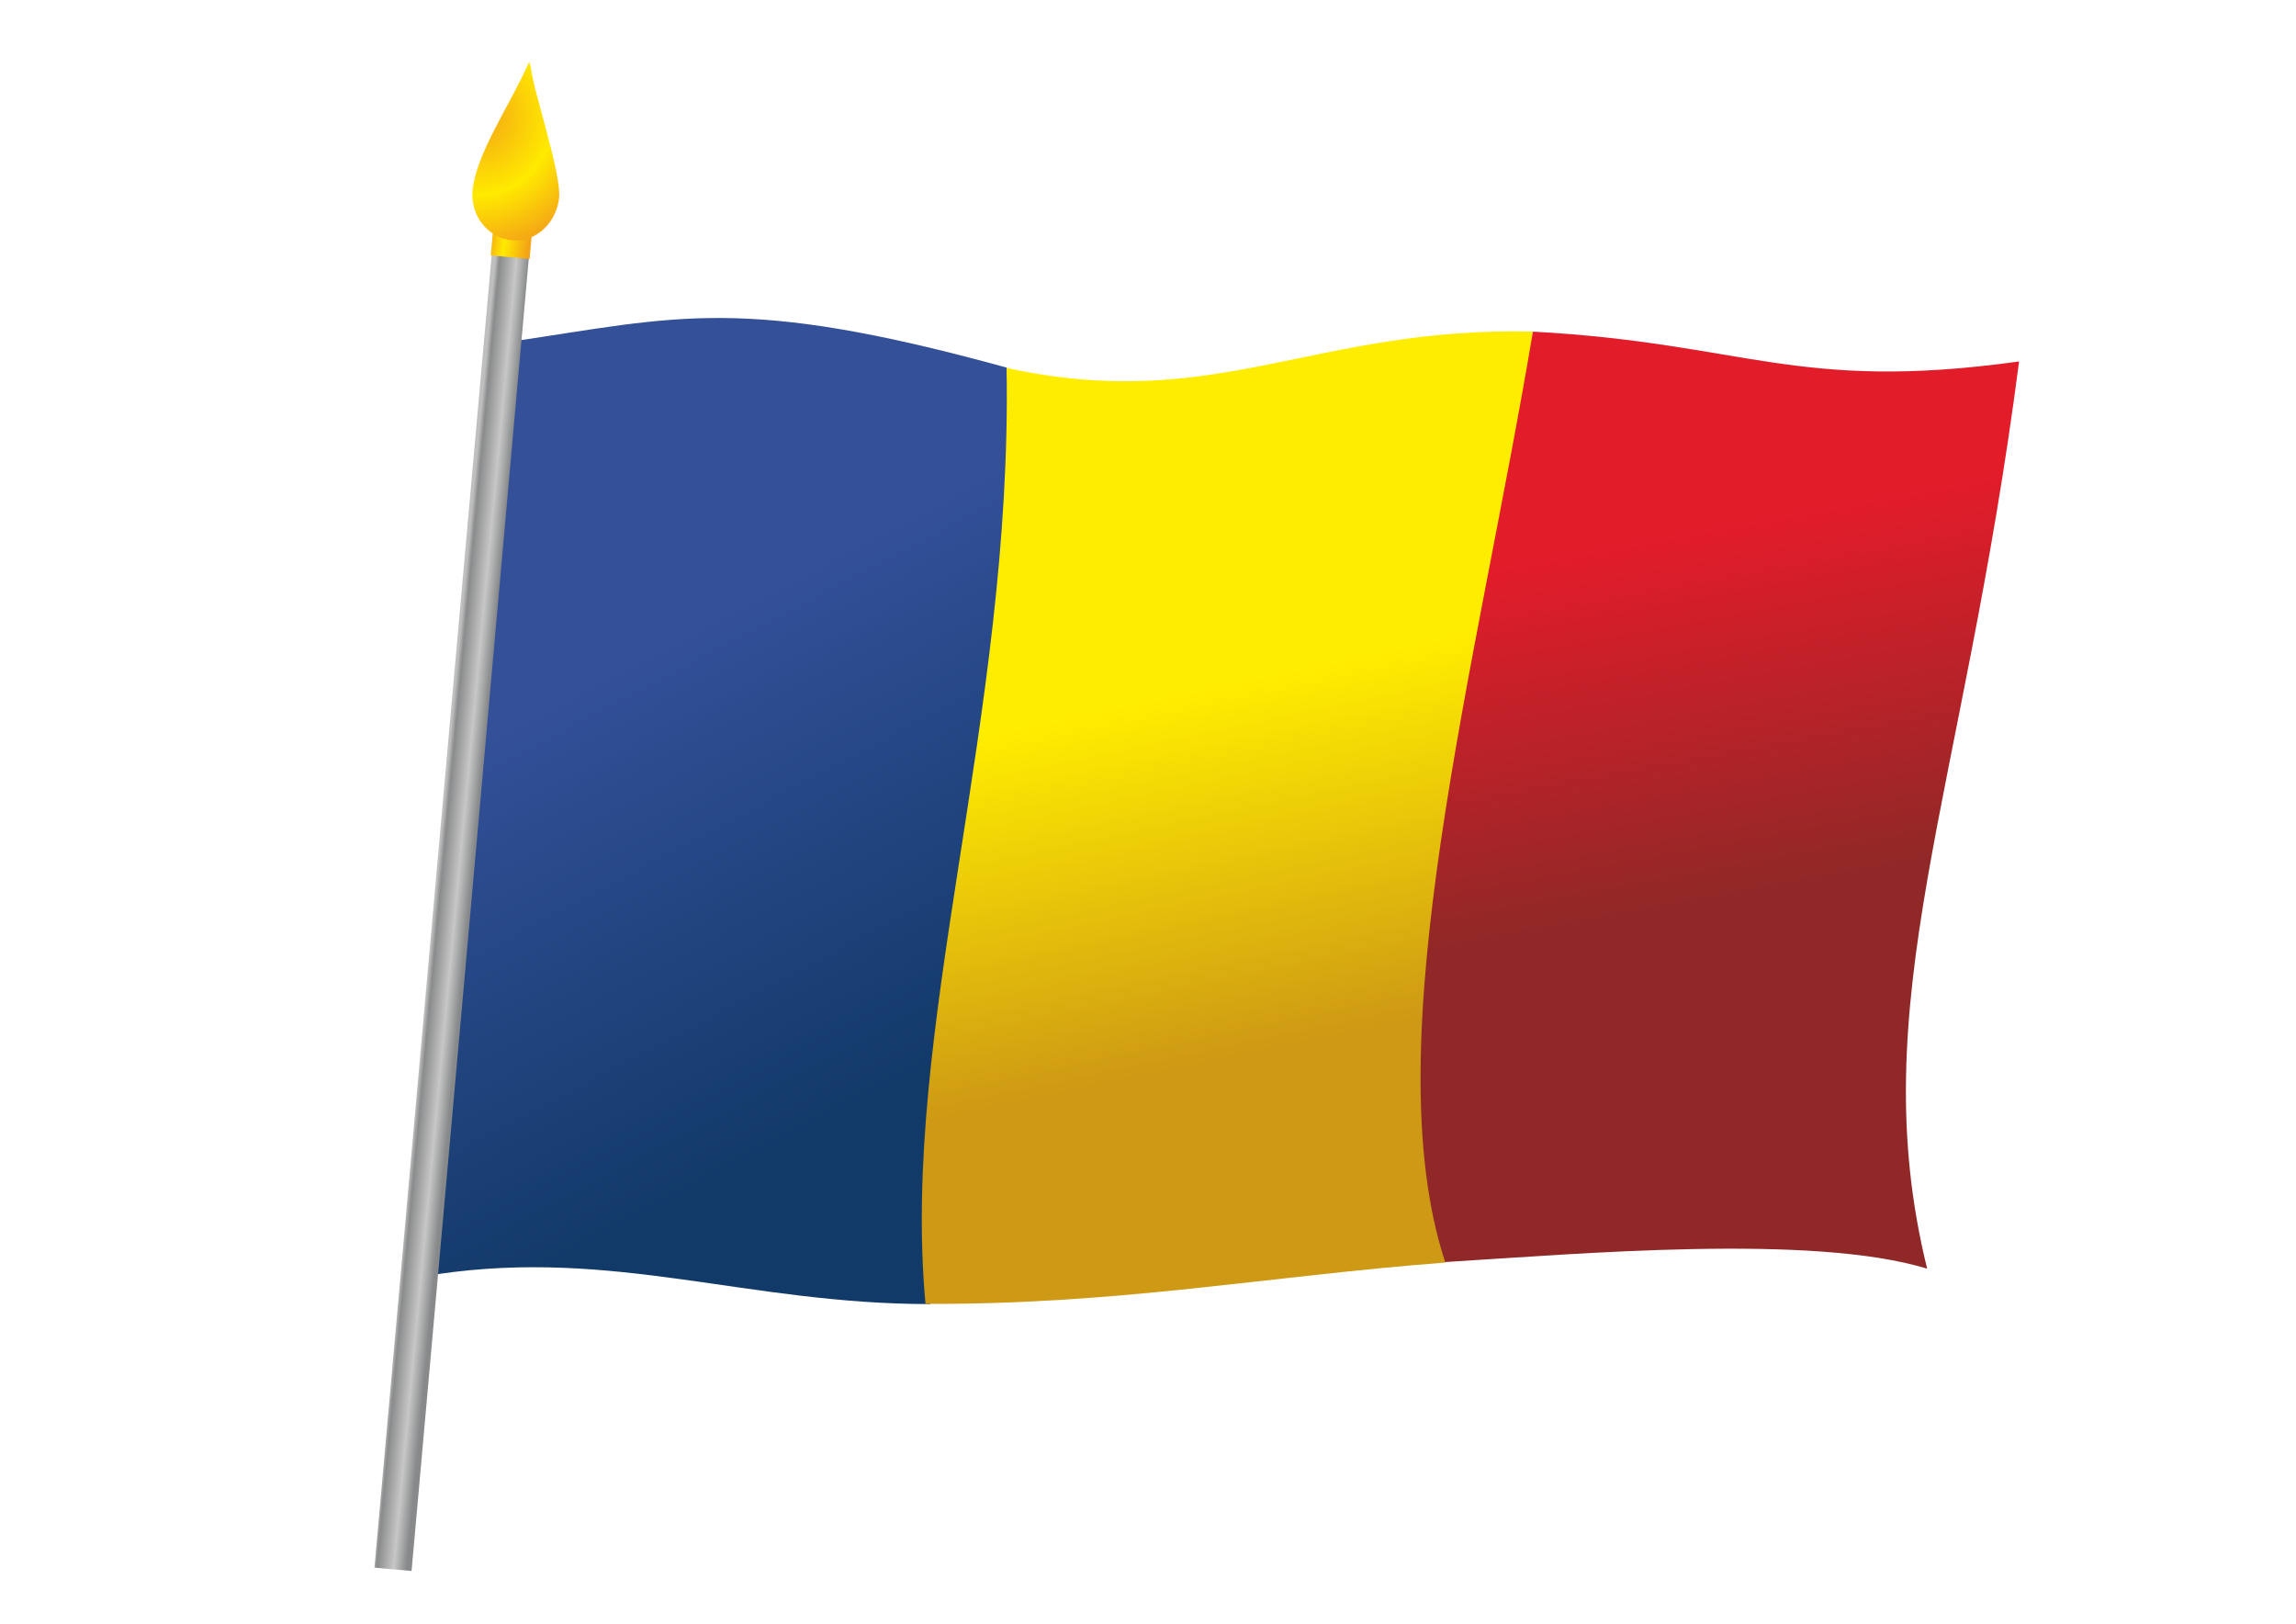 <?xml version="1.0" encoding="utf-8"?>
<!-- Created with sK1 2.0rc4 (http://sk1project.net/) -->
<svg xmlns="http://www.w3.org/2000/svg" height="595.276pt" viewBox="0 0 841.89 595.276" width="841.89pt" version="1.1" xmlns:xlink="http://www.w3.org/1999/xlink" id="a5080adc-558f-11e9-b44d-ac7ba1acfd1e">
<defs id="defs1">
	<linearGradient y2="405.763" spreadMethod="pad" gradientUnits="userSpaceOnUse" x2="314.526" y1="242.659" x1="228.177" id="grad1">
		<stop style="stop-color:#335099;stop-opacity:1.0;" offset="0.0" />
		<stop style="stop-color:#123a69;stop-opacity:1.0;" offset="1.0" />
	</linearGradient>
	<linearGradient y2="375.631" spreadMethod="pad" gradientUnits="userSpaceOnUse" x2="511.277" y1="243.419" x1="483.482" id="grad2">
		<stop style="stop-color:#ffed00;stop-opacity:1.0;" offset="0.0" />
		<stop style="stop-color:#ce9914;stop-opacity:1.0;" offset="1.0" />
	</linearGradient>
	<linearGradient y2="321.789" spreadMethod="pad" gradientUnits="userSpaceOnUse" x2="676.77" y1="188.293" x1="652.177" id="grad3">
		<stop style="stop-color:#e31c2a;stop-opacity:1.0;" offset="0.0" />
		<stop style="stop-color:#902827;stop-opacity:1.0;" offset="1.0" />
	</linearGradient>
	<linearGradient y2="231.272" spreadMethod="pad" gradientUnits="userSpaceOnUse" x2="181.37" y1="230.101" x1="168.891" id="grad4">
		<stop style="stop-color:#bfbfbf;stop-opacity:1.0;" offset="0.0" />
		<stop style="stop-color:#8a8b8c;stop-opacity:1.0;" offset="0.128" />
		<stop style="stop-color:#c7c7c7;stop-opacity:1.0;" offset="0.623" />
		<stop style="stop-color:#87898a;stop-opacity:1.0;" offset="1.0" />
	</linearGradient>
	<linearGradient y2="90.054" spreadMethod="pad" gradientUnits="userSpaceOnUse" x2="178.348" y1="92.254" x1="193.332" id="grad5">
		<stop style="stop-color:#f4a416;stop-opacity:1.0;" offset="0.0" />
		<stop style="stop-color:#ffea00;stop-opacity:1.0;" offset="0.58" />
		<stop style="stop-color:#f4a416;stop-opacity:1.0;" offset="1.0" />
	</linearGradient>
	<radialGradient spreadMethod="pad" gradientUnits="userSpaceOnUse" cy="113.636" cx="-1139.823" gradientTransform="matrix(0.493, 0.044, 0.046, -0.513, 732.055, 151.202)" r="96.236" id="grad6">
		<stop style="stop-color:#f4a416;stop-opacity:1.0;" offset="0.0" />
		<stop style="stop-color:#ffea00;stop-opacity:1.0;" offset="0.58" />
		<stop style="stop-color:#f4a416;stop-opacity:1.0;" offset="1.0" />
	</radialGradient>
</defs>
<g>
	<path style="fill-rule:evenodd;fill:url(#grad1);" d="M 160.248,467.141 L 187.335,125.259 C 248.797,116.155 272.126,108.063 369.165,134.781 377.436,274.54 341.16,327.738 341.05,478.098 273.949,478.098 225.489,457.547 160.248,467.141 Z" />
	<path style="fill-rule:evenodd;fill:url(#grad2);" d="M 339.361,478.022 C 330.104,377.315 371.3,263.21 369.096,134.868 445.522,151.706 481.764,119.62 562.041,121.577 548.556,240.407 514.8,310.502 530.073,462.862 463.839,467.94 410.797,478.294 339.361,478.022 Z" />
	<path style="fill-rule:evenodd;fill:url(#grad3);" d="M 529.912,462.69 C 503.45,382.411 541.629,243.999 562.081,121.581 639.928,125.768 658.73,143.85 740.348,132.52 719.754,291.697 682.684,368.012 706.644,465.123 664.53,452.175 578.707,459.707 529.912,462.69 Z" />
	<path style="fill-rule:evenodd;fill:#f4a416;" d="M -734.039,218.139 C -734.039,200.144 -748.632,185.552 -766.627,185.552 -784.621,185.552 -799.214,200.144 -799.214,218.139 -799.214,236.133 -784.621,250.726 -766.627,250.726 -748.632,250.726 -734.039,236.133 -734.039,218.139 Z" />
	<path style="fill-rule:evenodd;fill:#f4a416;" d="M -827.103,206.446 L -797.497,126.189 -768.988,206.446 -827.103,206.446 Z" />
	<path style="fill-rule:evenodd;fill:url(#grad4);" d="M 137.302,574.733 L 180.606,89.895 194.219,91.111 150.915,575.949 137.302,574.733 Z" />
	<g>
		<path style="fill-rule:evenodd;fill:url(#grad5);" d="M 179.96,93.645 L 181.08,81.106 195.318,82.377 194.198,94.917 179.96,93.645 Z" />
		<path style="fill-rule:evenodd;fill:url(#grad6);" d="M 173.266,69.919 C 172.441,79.158 178.969,87.292 187.845,88.085 196.72,88.878 204.101,81.41 205.006,72.548 205.911,63.686 195.552,33.266 194.677,24.912 L 194.054,22.664 C 187.124,38.416 174.588,56.182 173.266,69.919 Z" />
	</g>
</g>
</svg>